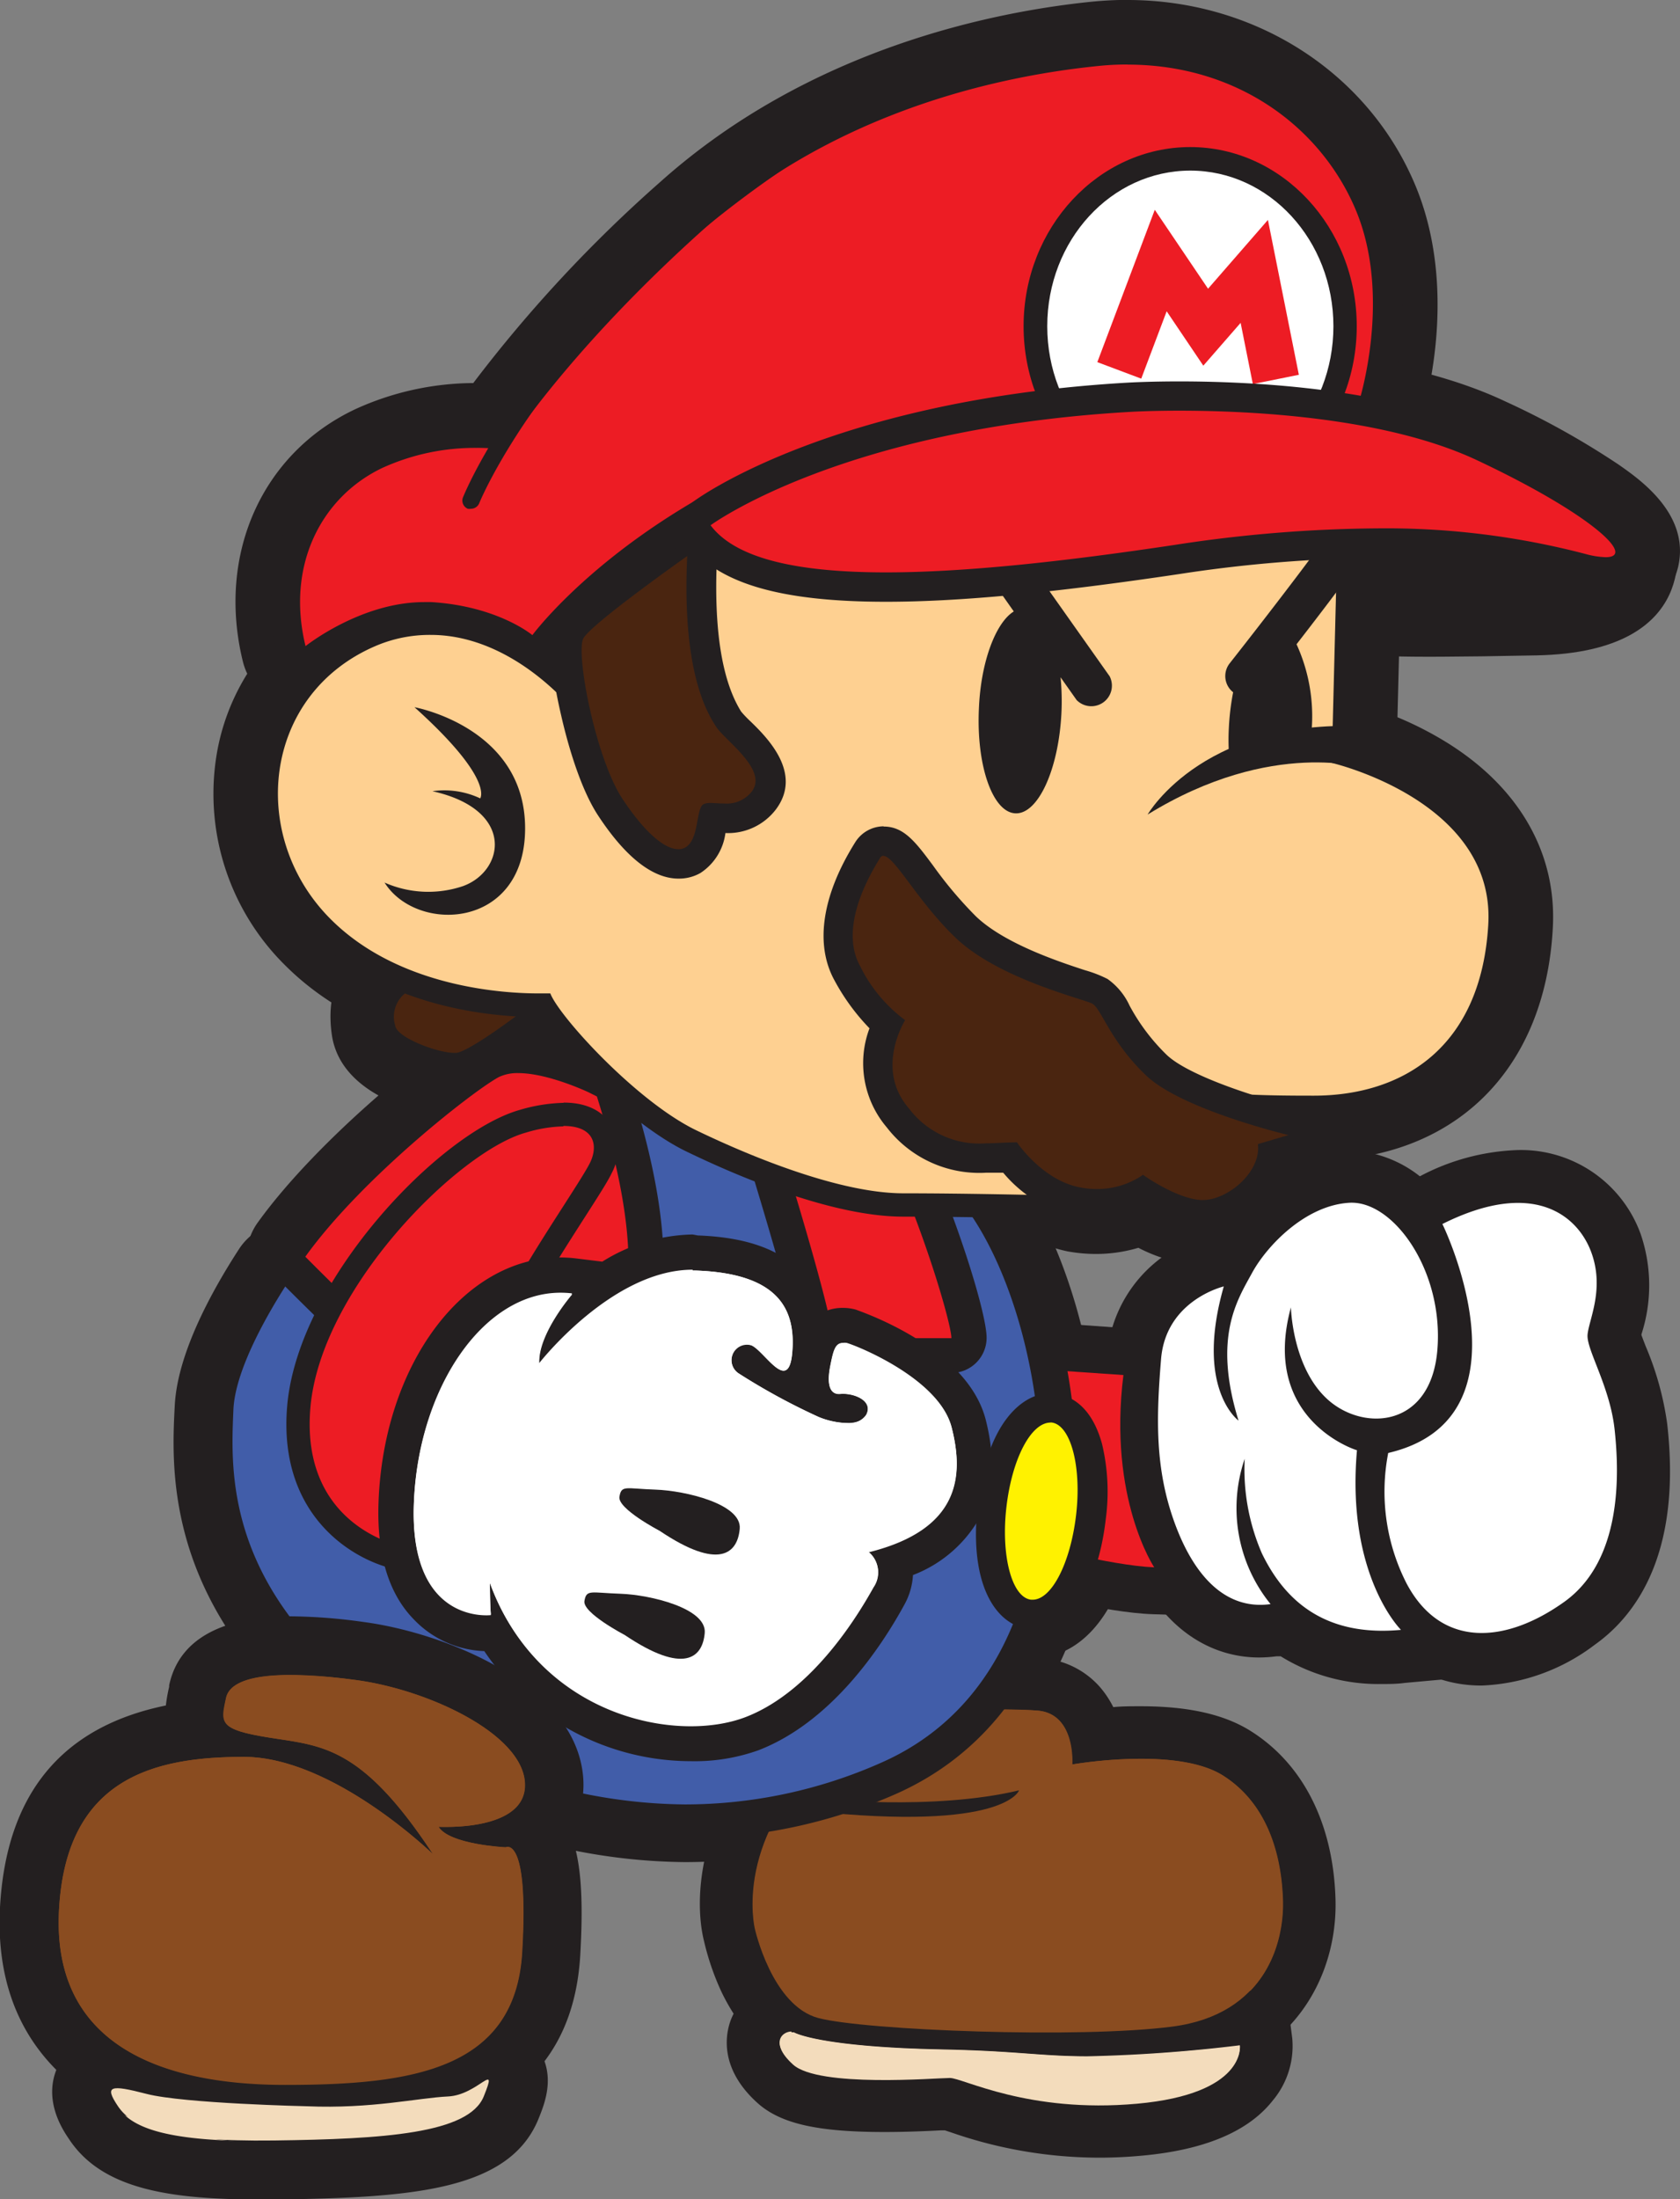 <svg xmlns="http://www.w3.org/2000/svg" viewBox="0 0 152.64 199.8"><rect x="0" y="0" width="152.64" height="199.8" fill="#808080" stroke="none"/><defs><style>.cls-1{fill:#231f20;}.cls-2{fill:#8a4c20;}.cls-3{fill:#f3dcbc;}.cls-4{fill:#fff;}.cls-5{fill:#ed1c24;}.cls-6{fill:#415da9;}.cls-7{fill:#fff200;}.cls-8{fill:#4a2510;}.cls-9{fill:#fed091;}</style></defs><g id="Layer_2" data-name="Layer 2"><g id="Vector_Graphics" data-name="Vector Graphics"><path class="cls-1" d="M41.28,98.59c-1.33,0-7.72-1.3-8.25-5-.38-2.72.45-4.74,2.5-6,.35-.22,1.43-.9,4.5-.9,1.55,0,6.83.21,9.69,2.88l2.53,2.36L49.5,94.05c-5.54,4.24-7.06,4.43-7.64,4.51A5.22,5.22,0,0,1,41.28,98.59Z"/><path class="cls-1" d="M40,89.63c2.59,0,6.08.59,7.68,2.09,0,0-4.9,3.76-6.21,3.93h-.22c-1.5,0-5.19-1.38-5.34-2.47a2.72,2.72,0,0,1,1.14-3.11,6.92,6.92,0,0,1,3-.45m0-5.86h0c-3.51,0-5.14.76-6.06,1.34-1.75,1.1-4.59,3.71-3.84,8.91.88,6.12,9.58,7.51,11.15,7.51a7.19,7.19,0,0,0,.94-.06c1-.13,2.89-.36,9.06-5.09l5.5-4.22-5.06-4.73c-3.55-3.31-9.36-3.66-11.69-3.66Z"/><path class="cls-1" d="M82.07,111.33c-6.69,0-15.46-3.76-20.1-6C57.14,103,51,96.94,48.35,93.2c-4.32-.07-13.82-1-20.38-7.58a18.92,18.92,0,0,1-5.32-17A17.19,17.19,0,0,1,33,56a15.59,15.59,0,0,1,6.15-1.28c6.6,0,12.6,4.42,16.34,9.24l6.85-18.4,64.46-3.25-2.37,8L124,67.15a30.19,30.19,0,0,1,5.93,2.8c5.72,3.57,8.58,8.5,8.24,14.25-.66,11.46-7.69,18.3-18.79,18.3-6.8,0-17.5,0-22.29-5.47l-9.73,6.44a6.29,6.29,0,0,1,0,5.17C86.72,109.87,85.27,111.33,82.07,111.33ZM94.88,94.07a66.7,66.7,0,0,1-9.51-9.48,17.84,17.84,0,0,0-3.18-3.23l-.46.47c-.17.16-.34.34-.53.51a14.44,14.44,0,0,0,1.86,5.09Z"/><path class="cls-1" d="M122.8,45.43l-1.31,4.41L121,69.31S135.88,72.75,135.22,84s-7.85,15.54-15.86,15.54-19.3-.16-21.43-6.87a57.63,57.63,0,0,1-10.3-10c-2.78-3.35-4.38-4.45-5.56-4.45s-2,1.1-3.11,2.16c-2.29,2.13,2,9.16,2,9.16L92.86,96.3l-9.35,6.19s4.12,5.92-1.44,5.92-13.42-3.12-18.82-5.73S50.82,92.37,50,90.25c0,0-.39,0-1.09,0-3.19,0-12.68-.56-18.86-6.74C22.52,76,23.83,63.09,34.14,58.68a12.5,12.5,0,0,1,5-1c8.24,0,15.15,8.23,16.92,13.15L64.4,48.37l58.4-2.94m8-6.28-8.27.42L64.1,42.51l-3.85.2L58.9,46.33l-4.51,12.1c-4-3.76-9.32-6.67-15.26-6.67a18.5,18.5,0,0,0-7.31,1.53A20.1,20.1,0,0,0,19.76,68.12,21.89,21.89,0,0,0,25.9,87.69c6.6,6.6,15.73,8.11,20.91,8.39,3.53,4.54,9.86,9.93,13.88,11.88,4.87,2.36,14.11,6.31,21.38,6.31,4.92,0,7.05-2.67,7.89-4.27a8.23,8.23,0,0,0,.75-5.24l5.39-3.57.63-.42c6,4.67,16,4.67,22.63,4.67,12.64,0,21-8.07,21.72-21.07.4-6.79-3-12.8-9.62-16.91a31.46,31.46,0,0,0-4.49-2.3l.36-14.39,1.09-3.68,2.35-7.94Z"/><path class="cls-1" d="M61.64,80.09c-2.46,0-5-2-7.55-5.91-2.34-3.58-5.26-14.49-3.77-17.47.3-.59,1-2,10.43-8.61l4.9-3.45-.29,6c-.29,6.4.44,11.06,2.18,13.84.09.12.49.52.79.82,1.47,1.47,4.94,4.92,2.34,8.39a5.64,5.64,0,0,1-4.58,2.25,5.24,5.24,0,0,1-2.36,3.6A4.21,4.21,0,0,1,61.64,80.09Z"/><path class="cls-1" d="M62.44,50.5C61.94,61,64.24,64.73,65.05,66s4.74,3.92,3.27,5.89A2.88,2.88,0,0,1,65.83,73c-.48,0-.93-.05-1.29-.05s-.66.06-.8.28c-.49.81-.32,3.1-1.47,3.76a1.23,1.23,0,0,1-.63.16c-1.22,0-3-1.43-5.09-4.58C54.09,68.82,52.29,59.33,53,58s9.49-7.52,9.49-7.52m6.41-11.7-9.79,6.9c-10,7.07-10.8,8.59-11.36,9.7s-1.48,3,.16,10.27c.55,2.46,1.78,7.06,3.77,10.12,3.18,4.87,6.45,7.24,10,7.24a7.19,7.19,0,0,0,3.55-.94,7.34,7.34,0,0,0,3.09-3.5A8.37,8.37,0,0,0,73,75.45a7.72,7.72,0,0,0,.2-8.87,18.23,18.23,0,0,0-2.82-3.36l-.5-.5c-1.65-2.88-1.79-8.06-1.6-11.95l.55-12Z"/><path class="cls-1" d="M109.26,112l-.42,0a13,13,0,0,1-5.15-1.81,10.61,10.61,0,0,1-4.1.82,10.85,10.85,0,0,1-2-.2,12.1,12.1,0,0,1-6.54-4l-1.47,0a10.86,10.86,0,0,1-9.2-4.22,9.21,9.21,0,0,1-1.67-9.14,19.7,19.7,0,0,1-3.11-4.29c-1.83-3.36-1.16-7.9,1.89-12.78a3.32,3.32,0,0,1,2.82-1.59c2,0,3.06,1.45,4.7,3.64a35.9,35.9,0,0,0,3.87,4.59c2.54,2.43,7.44,4,9.79,4.83a10.85,10.85,0,0,1,2.12.82,6.42,6.42,0,0,1,2.08,2.52,18.15,18.15,0,0,0,3.34,4.42c1.85,1.76,7.89,3.79,11.58,4.66a2.93,2.93,0,0,1,.14,5.67l-1,.29a7.78,7.78,0,0,1-1.6,2.74,8.46,8.46,0,0,1-6.08,3Z"/><path class="cls-1" d="M80.27,77.76c1,0,3.07,4.09,6.54,7.42,3.92,3.76,11.61,5.56,12.43,6s1.64,3.44,4.91,6.54,12.92,5.4,12.92,5.4l-2.78.82c.31,2.54-2.75,5.08-5,5.08h-.21c-2.29-.17-5.23-2.29-5.23-2.29a7.31,7.31,0,0,1-4.23,1.29,7.4,7.4,0,0,1-1.5-.15c-3.43-.65-5.72-4.09-5.72-4.09-1,0-2,.09-2.83.09a8,8,0,0,1-7-3.19c-3.12-3.6-.33-8-.33-8a13.49,13.49,0,0,1-4.09-4.91c-2-3.6,1-8.5,1.8-9.81a.38.38,0,0,1,.33-.22m0-5.87a6.25,6.25,0,0,0-5.31,3c-3.63,5.82-4.33,11.41-2,15.73a23.44,23.44,0,0,0,2.46,3.68,11.83,11.83,0,0,0,2.67,10.27,13.77,13.77,0,0,0,11.42,5.23h.25a14.58,14.58,0,0,0,7.2,3.9,14.38,14.38,0,0,0,2.6.24,13.43,13.43,0,0,0,3.86-.56,14.23,14.23,0,0,0,5.19,1.55c.2,0,.41,0,.62,0a11.52,11.52,0,0,0,8.29-4,11.68,11.68,0,0,0,1.56-2.28,5.87,5.87,0,0,0-.68-11.21c-4.26-1-9.14-2.89-10.24-3.94a15.42,15.42,0,0,1-2.82-3.76,8.93,8.93,0,0,0-3.12-3.56,12.3,12.3,0,0,0-2.7-1.1c-2-.65-6.62-2.19-8.68-4.16a34.43,34.43,0,0,1-3.55-4.22c-1.77-2.38-3.6-4.83-7-4.83Z"/><path class="cls-1" d="M93,50.38a1.87,1.87,0,0,0-3,2.17l2.11,3c-1.63,1-3,4.56-3.17,8.84-.24,5.15,1.24,9.4,3.31,9.5s3.94-4,4.19-9.14a22.62,22.62,0,0,0-.08-3.22l1.46,2.07a1.87,1.87,0,0,0,3-2.16Z"/><path class="cls-1" d="M92.3,76.79h-.21c-1.32-.07-3.74-.77-5.15-4.83A21,21,0,0,1,86,64.22a19.39,19.39,0,0,1,2.36-8.89l-.77-1.09a4.8,4.8,0,0,1,7.83-5.55l7.82,11a4.8,4.8,0,0,1-1.14,6.69,4.67,4.67,0,0,1-3,.88C98.4,72.33,96.16,76.79,92.3,76.79Zm.82-18a14.56,14.56,0,0,0-1.26,5.71,15.36,15.36,0,0,0,.56,5.36,15.61,15.61,0,0,0,1.07-5.29,19.78,19.78,0,0,0-.07-2.78Z"/><path class="cls-1" d="M123.51,46.26a1.86,1.86,0,0,0-2.11,1.18c-.62,1.1-5.36,7.34-9.68,12.83a1.87,1.87,0,0,0,.32,2.62l0,0a22.66,22.66,0,0,0-.39,3.23,20.3,20.3,0,0,0,0,2.21H119c.08-.6.13-1.22.16-1.86a15.72,15.72,0,0,0-1.36-7.94c6.94-8.95,7.08-9.66,7.17-10.09A1.87,1.87,0,0,0,123.51,46.26Z"/><path class="cls-1" d="M121.58,71.29H108.89l-.14-2.79c0-.85,0-1.69,0-2.5s.11-1.54.21-2.3a5,5,0,0,1-.54-1.71,4.73,4.73,0,0,1,1-3.53c4.78-6.08,8.65-11.24,9.35-12.34a4.87,4.87,0,0,1,5.32-2.74A4.82,4.82,0,0,1,127.86,49c-.21,1-.36,1.74-6.68,9.94a20.94,20.94,0,0,1,.92,7.66c0,.71-.09,1.42-.18,2.1Zm-6.91-5.87h1.6a13.09,13.09,0,0,0-.86-5.11c-.26.35-.5.65-.7.9l.6.44L115,63.48A17.77,17.77,0,0,0,114.67,65.42Z"/><path class="cls-1" d="M27.76,61.61a3.17,3.17,0,0,1-1-.16,2.94,2.94,0,0,1-1.89-2.07c-2-8.31,1.44-16.16,8.63-19.55a23.19,23.19,0,0,1,9.75-2.1c.43,0,.83,0,1.19,0A117.89,117.89,0,0,1,62,18.7C74.92,7.11,91,4,99.44,3.09c1-.1,2-.16,3-.16,10.33,0,19.5,5.83,23.37,14.84s.56,19.29.42,19.73a3,3,0,0,1-2.79,2,3.57,3.57,0,0,1-.46,0A116.48,116.48,0,0,0,104.83,38c-37.91,0-53.94,21.23-54.1,21.45a3,3,0,0,1-2,1.17l-.34,0a2.92,2.92,0,0,1-1.89-.69c-.08-.06-2.56-2-7.43-2.26h-.51c-4.65,0-8.93,3.29-9,3.32A3,3,0,0,1,27.76,61.61Z"/><path class="cls-1" d="M102.45,5.87c10,0,17.52,5.7,20.67,13.06,3.44,8,.33,17.66.33,17.66a119.15,119.15,0,0,0-18.62-1.53C65,35.06,48.37,57.7,48.37,57.7s-3.11-2.62-9.16-3l-.67,0c-5.78,0-10.78,4-10.78,4-1.8-7.37,1.47-13.58,7-16.2a20.26,20.26,0,0,1,8.5-1.81,16.64,16.64,0,0,1,2.62.18c1.64-2.46,7.2-10.31,18-20S88.44,7.15,99.73,6a25.43,25.43,0,0,1,2.72-.14m0-5.87h0c-1.09,0-2.21.06-3.31.17C90.35,1.06,73.59,4.37,60,16.52A125,125,0,0,0,43,34.8a26.14,26.14,0,0,0-10.71,2.37c-8.49,4-12.6,13.2-10.23,22.9a5.85,5.85,0,0,0,3.78,4.15,5.77,5.77,0,0,0,1.92.32,5.92,5.92,0,0,0,3.63-1.25c1-.73,4.16-2.69,7.15-2.69h.35a11.61,11.61,0,0,1,5.76,1.63,5.39,5.39,0,0,0,3.76,1.44c.2,0,.41,0,.61,0a5.77,5.77,0,0,0,4.08-2.48c.6-.8,15.66-20.24,51.73-20.25a112.83,112.83,0,0,1,17.69,1.47,5.89,5.89,0,0,0,6.51-4c.39-1.2,3.66-12-.52-21.77C124.19,6.53,114,0,102.45,0Z"/><path class="cls-1" d="M108.15,46.73c-8.78,0-15.93-7.67-15.93-17.09s7.15-17.08,15.93-17.08,15.94,7.66,15.94,17.08S116.94,46.73,108.15,46.73Z"/><path class="cls-1" d="M108.15,15.5c7.18,0,13,6.33,13,14.14s-5.83,14.15-13,14.15-13-6.33-13-14.15,5.82-14.14,13-14.14m0-5.87c-10.4,0-18.87,9-18.87,20s8.47,20,18.87,20,18.88-9,18.88-20-8.47-20-18.88-20Z"/><polyline class="cls-1" points="101.69 33.65 105.45 23.67 109.55 29.73 113.96 24.65 115.92 34.47"/><polygon class="cls-1" points="113.05 35.05 112.25 31.08 109.25 34.53 106.2 30.01 104.44 34.69 98.95 32.62 104.71 17.33 109.84 24.92 115.67 18.23 118.8 33.89 113.05 35.05"/><path class="cls-1" d="M80.5,54.93c-9.68,0-15.5-1.73-18.28-5.45a2.93,2.93,0,0,1,.6-4.12C63.33,45,75.77,36,102.67,34.48c.07,0,1.78-.1,4.49-.1,6.79,0,19.5.63,28.34,4.8,15.14,7.15,14.42,10.34,14.12,11.7a3.53,3.53,0,0,1-3.74,2.67,10.62,10.62,0,0,1-2.53-.37A68.43,68.43,0,0,0,125.26,51a123.64,123.64,0,0,0-18.07,1.47C95.65,54.13,87.16,54.93,80.5,54.93Z"/><path class="cls-1" d="M107.16,37.31c6.46,0,18.74.58,27.08,4.52,10.23,4.82,14.53,8.79,11.64,8.79a7.71,7.71,0,0,1-1.82-.29A71.52,71.52,0,0,0,125.26,48a125.63,125.63,0,0,0-18.5,1.5C96.78,51,87.72,52,80.5,52c-7.92,0-13.63-1.2-15.94-4.28,0,0,11.94-8.83,38.28-10.31,0,0,1.67-.1,4.32-.1m0-5.86h0c-2.79,0-4.59.1-4.66.1C74.74,33.11,61.62,42.6,61.07,43a5.88,5.88,0,0,0-1.2,8.24c3.39,4.52,9.94,6.63,20.63,6.63,6.81,0,15.43-.81,27.12-2.55a122.2,122.2,0,0,1,17.64-1.44A65.38,65.38,0,0,1,142.63,56a13.59,13.59,0,0,0,3.25.46,6.49,6.49,0,0,0,6.6-5c1.06-4.74-3.47-7.89-5.4-9.24a73.53,73.53,0,0,0-10.33-5.76c-9.35-4.42-22.55-5.08-29.59-5.08Z"/><path class="cls-1" d="M37.66,64.25s10.05,1.81,10.05,11-9.85,9.59-12.77,4.93a9.83,9.83,0,0,0,7.13.32c3.76-1.36,4.8-6.93-2.78-8.62a7.66,7.66,0,0,1,4.34.65S44.93,70.79,37.66,64.25Z"/><path class="cls-1" d="M40.7,86a9.66,9.66,0,0,1-8.24-4.29l-5.53-8.84,9.32,4.66h0a7.28,7.28,0,0,0,2.75.55,6,6,0,0,0,2.07-.36c.63-.23,1-.7,1-1,0-.49-1-1.42-3.37-2l.18-5.18c-.74-.82-1.75-1.84-3.13-3.09l-7.64-6.89,10.13,1.83C42.5,62.14,50.64,66,50.64,75.2,50.64,82.6,45.49,86,40.7,86Z"/><path class="cls-1" d="M42.79,45.42S51.32,23.91,82.08,7.91"/><path class="cls-1" d="M42.79,48.36a3,3,0,0,1-1.08-.21,2.93,2.93,0,0,1-1.64-3.81c.36-.92,9.29-22.71,40.66-39a2.93,2.93,0,0,1,2.71,5.2C54,25.83,45.6,46.3,45.52,46.5A2.93,2.93,0,0,1,42.79,48.36Z"/><path class="cls-1" d="M152.24,48.82s2.64,10.41-12.62,10.72-14.38-.06-14.38-.06l.26-8L137.1,51Z"/><path class="cls-1" d="M62.24,166.56A50.63,50.63,0,0,1,29,153.69c-11.25-10.25-10.7-20.75-10.44-25.78.23-4.38,3.51-10,5.44-13a2.67,2.67,0,0,1,2-1.19l.27,0a2.64,2.64,0,0,1,1.89.79c6,6,8,7.67,8.62,8.09l15.54,1.28a4.61,4.61,0,0,0,3.11-2c1.87-2.64,3.17-8.69-1.22-22.53a2.66,2.66,0,0,1,1.47-3.25l8.62-3.75a2.64,2.64,0,0,1,1.07-.23,2.83,2.83,0,0,1,1.1.24A2.69,2.69,0,0,1,67.85,94c2.14,6.72,6.75,21.5,7.73,27.18l10.68.36c-.19-2-1.47-7-4-13.11a2.67,2.67,0,0,1,2.47-3.67,2.7,2.7,0,0,1,1.66.58l3.15,2.5a2.89,2.89,0,0,1,.51.54c5.57,7.78,9.22,23.51,5.69,36.38-2.31,8.45-7.38,14.61-14.65,17.81a46.69,46.69,0,0,1-18.89,4Z"/><path class="cls-1" d="M65.31,94.79c3.36,10.53,7.92,25.8,7.78,28l.42,1,13.63.46a1.79,1.79,0,0,0,1.57-.94c.92-1.58-1.1-8.84-3.94-15.87l3.15,2.5c8.26,11.53,11.8,41.55-7.86,50.2a43.93,43.93,0,0,1-17.82,3.79,47.88,47.88,0,0,1-31.46-12.18C20.42,142.28,21,133,21.21,128c.2-3.82,3.48-9.25,5-11.58,3.57,3.58,8.39,8.28,9.58,8.75l.18.08,16.26,1.33h.07a7.07,7.07,0,0,0,5.25-3.16c3.23-4.56,2.93-12.93-.86-24.88l8.62-3.75m0-5.33a5.42,5.42,0,0,0-2.13.44l-8.62,3.75a5.34,5.34,0,0,0-3,6.51c4.44,14,2.59,18.77,1.59,20.18a2.23,2.23,0,0,1-1.08.88L37.74,120c-.92-.76-3.07-2.68-7.75-7.39a5.38,5.38,0,0,0-3.78-1.56l-.55,0a5.37,5.37,0,0,0-3.92,2.39c-2.53,3.89-5.61,9.52-5.86,14.22-.29,5.49-.88,16.83,11.3,27.94a53.38,53.38,0,0,0,35.06,13.57,49.41,49.41,0,0,0,20-4.24c8-3.53,13.61-10.29,16.15-19.54,3.87-14.15-.25-30.47-6.1-38.64a5.51,5.51,0,0,0-1-1.08l-3.16-2.5a5.34,5.34,0,0,0-8.26,6.18A79.75,79.75,0,0,1,83,118.74l-5.25-.17c-1.1-5-3.56-13.49-7.36-25.4a5.37,5.37,0,0,0-2.88-3.24,5.44,5.44,0,0,0-2.2-.47Z"/><path class="cls-1" d="M75.69,124.22A2.67,2.67,0,0,1,73,121.86c-.29-2.53-3.3-12.94-7.83-27.15a2.67,2.67,0,0,1,2.53-3.48,2.68,2.68,0,0,1,1.66.58L82,101.8a2.69,2.69,0,0,1,.75,1c3.52,7.48,6.42,16.91,6.37,18.87a2.66,2.66,0,0,1-2.67,2.6Z"/><path class="cls-1" d="M67.74,93.9l12.59,10c3.62,7.7,6.14,16.5,6.11,17.67H75.69c-.41-3.52-4.79-17.78-8-27.65m0-5.33a5.33,5.33,0,0,0-5.08,7c5,15.75,7.51,24.73,7.73,26.65a5.35,5.35,0,0,0,5.3,4.72H86.44a5.35,5.35,0,0,0,5.34-5.21c.06-2.82-3.28-13-6.63-20.06a5.22,5.22,0,0,0-1.51-1.91l-12.58-10a5.38,5.38,0,0,0-3.32-1.15Z"/><path class="cls-1" d="M52.07,126.57l-15.61-1.28a2.75,2.75,0,0,1-1.29-.46c-1.78-1.22-8.08-7.53-9.32-8.78a2.66,2.66,0,0,1-.28-3.43c5.2-7.25,15.54-15.56,18.51-17.13a6.43,6.43,0,0,1,3-.66,20.8,20.8,0,0,1,7.55,2l.8.4a2.64,2.64,0,0,1,1.33,1.58c3.69,11.71,4,20,.85,24.5a7.18,7.18,0,0,1-5.07,3.25l-.26,0Z"/><path class="cls-1" d="M47.09,97.49c2.73,0,6.4,1.75,6.4,1.75l.74.37c4.26,13.52,3,19.53,1.19,22.19a4.56,4.56,0,0,1-3.13,2.11l-15.61-1.28c-1.08-.74-5.11-4.61-8.94-8.46C32.89,107,43,99.1,45.32,97.85a3.91,3.91,0,0,1,1.77-.36m0-5.33a9.09,9.09,0,0,0-4.25,1c-3.23,1.7-13.92,10.24-19.44,17.93a5.34,5.34,0,0,0,.56,6.87c2.29,2.31,7.83,7.81,9.7,9.1a5.47,5.47,0,0,0,2.59.92l15.6,1.27a3.17,3.17,0,0,0,.44,0l.53,0a9.82,9.82,0,0,0,7-4.39c3.66-5.33,3.5-14.11-.5-26.81a5.35,5.35,0,0,0-2.68-3.16l-.74-.37-.12-.06a23.15,23.15,0,0,0-8.69-2.26Z"/><path class="cls-1" d="M36,143.09c-4-.75-11.36-4.93-10.48-15.41,1-11.62,14.09-25.29,21.5-27.39a15.12,15.12,0,0,1,4.16-.67c2.76,0,4.11,1.21,4.76,2.22a5,5,0,0,1,.09,4.9,49.72,49.72,0,0,1-2.67,4.38c-1.6,2.5-5,7.72-5.24,9-.64,2.88-7.78,18.36-9.21,21.43L38,143.47Z"/><path class="cls-1" d="M51.18,102.29c2.89,0,3.15,1.83,2.45,3.3-.92,1.93-7.51,11.26-8.12,14s-9,20.88-9,20.88-9.23-1.72-8.31-12.57,13.48-23.32,19.57-25a12.55,12.55,0,0,1,3.43-.57m0-5.34h0a18,18,0,0,0-4.89.77c-8.27,2.35-22.35,16.9-23.43,29.73-1,12.38,7.82,17.36,12.65,18.26l4.08.76,1.74-3.76c3.19-6.88,8.61-18.78,9.37-21.85.49-1.41,3.47-6.06,4.91-8.3,1.56-2.44,2.39-3.75,2.84-4.68a7.72,7.72,0,0,0-.26-7.46c-.82-1.3-2.82-3.47-7-3.47Z"/><path class="cls-1" d="M62.77,159.49a22.12,22.12,0,0,1-18.46-10.08h-.13A8.72,8.72,0,0,1,38,146.8c-2.16-2.24-3.18-5.66-3-10.16.42-12.22,7.44-21.79,16-21.79a10.81,10.81,0,0,1,1.39.09l2.56.31a16,16,0,0,1,8.07-2.49h.45c4.34.16,7.37,1.26,9.25,3.36A7.89,7.89,0,0,1,74.5,120a3.2,3.2,0,0,1,2.09-.69,4.19,4.19,0,0,1,1,.14c.1,0,9.8,3.26,11.41,9.58.93,3.63.67,6.58-.79,9a11.53,11.53,0,0,1-5.83,4.61,5.47,5.47,0,0,1-.72,2.78c-2.06,3.77-6.47,10.47-13,13A16.76,16.76,0,0,1,62.77,159.49Z"/><path class="cls-1" d="M62.94,115.43h.35c7.47.28,9,3.55,8.69,7.39-.1,1.25-.39,1.7-.79,1.7-.81,0-2-1.83-2.86-2.27a1.07,1.07,0,0,0-.51-.13,1.45,1.45,0,0,0-.7,2.66,58.29,58.29,0,0,0,7.19,3.92,7.29,7.29,0,0,0,2.66.58,1.81,1.81,0,0,0,1.74-.77c.61-1.22-1-1.88-2.12-1.88h-.34c-1,0-1.09-1.18-.82-2.53s.42-2.1,1.16-2.1a1.08,1.08,0,0,1,.34,0c1,.28,8.41,3.27,9.53,7.66s.75,9.24-7.57,11.3a2.35,2.35,0,0,1,.47,3.18c-1.12,2-5.33,9.34-11.59,11.77a14.11,14.11,0,0,1-5,.84,19.4,19.4,0,0,1-18.26-13s0,1.87.09,2.9a3.53,3.53,0,0,1-.42,0c-1.56,0-6.9-.69-6.58-10,.35-10.41,6.22-19.21,13.32-19.21a9.42,9.42,0,0,1,1.06.06s-3.17,3.64-3,6.35c0,0,6.61-8.5,13.95-8.5m0-5.34a18.15,18.15,0,0,0-8.64,2.4l-1.66-.2a14.19,14.19,0,0,0-1.72-.11c-10,0-18.18,10.71-18.66,24.37-.17,5.25,1.1,9.33,3.78,12.1A11.34,11.34,0,0,0,42.85,152a24.83,24.83,0,0,0,19.92,10.16A19.38,19.38,0,0,0,69.7,161C77,158.12,81.81,150.85,84,146.76a8.64,8.64,0,0,0,.86-2.26,13.45,13.45,0,0,0,5.64-5c1.81-3,2.18-6.76,1.08-11.05-2-8-13.17-11.46-13.29-11.49a6.93,6.93,0,0,0-1.74-.23H76.2a10.65,10.65,0,0,0-1.57-2.34c-2.39-2.66-6-4.06-11.14-4.25Z"/><path class="cls-1" d="M44.51,143.83s0,1.87.09,2.9c0,0-7.38.93-7-10S44.41,116.65,52,117.58c0,0-3.17,3.64-3,6.35,0,0,6.82-8.78,14.3-8.5s9,3.55,8.69,7.39-2.43.09-3.65-.57a1.41,1.41,0,0,0-1.21,2.53,58.29,58.29,0,0,0,7.19,3.92c1,.47,3.74,1.12,4.4-.19s-1.22-2-2.34-1.87-1.22-1.12-.94-2.52.47-2.33,1.5-2.05,8.41,3.27,9.53,7.66.75,9.24-7.57,11.3a2.35,2.35,0,0,1,.47,3.18c-1.12,2-5.33,9.34-11.59,11.77S49,156,44.51,143.83Z"/><path class="cls-1" d="M62.77,159.49a22.12,22.12,0,0,1-18.46-10.08A8.71,8.71,0,0,1,38,146.8c-2.16-2.24-3.18-5.66-3-10.16.42-12.22,7.44-21.79,16-21.79a10.81,10.81,0,0,1,1.39.09l2.56.31a15.71,15.71,0,0,1,8.52-2.48c4.34.16,7.37,1.26,9.25,3.36A7.89,7.89,0,0,1,74.5,120a3.2,3.2,0,0,1,2.09-.69,4.19,4.19,0,0,1,1,.14c.1,0,9.8,3.26,11.41,9.58.93,3.63.67,6.58-.79,9a11.53,11.53,0,0,1-5.83,4.61,5.47,5.47,0,0,1-.72,2.78c-2.06,3.77-6.47,10.47-13,13A16.76,16.76,0,0,1,62.77,159.49ZM47,142.91a16.81,16.81,0,0,0,15.76,11.25,11.25,11.25,0,0,0,4-.67c5.07-2,8.8-8,10.19-10.53l-4.42-3.12,5.67-1.4c2.78-.69,4.61-1.73,5.42-3.09.7-1.18.76-2.75.2-5a6.15,6.15,0,0,0-2.4-2.93,3.77,3.77,0,0,1-.38,2.24A4.29,4.29,0,0,1,77,132a9.65,9.65,0,0,1-3.76-.83,59.65,59.65,0,0,1-7.71-4.23,4.09,4.09,0,0,1,3-7.37c-.91-.83-2.73-1.32-5.3-1.42h-.25c-4.92,0-10.21,5.39-11.84,7.47l-4.28,5.48-.49-6.93a7,7,0,0,1,.26-2.31c-3.5,2.72-6.1,8.5-6.33,15-.1,3,.43,5.13,1.53,6.27a3.13,3.13,0,0,0,.81.61Z"/><path class="cls-1" d="M59.93,139.07s-3.83-2-3.65-3.09.56-.74,3.27-.65,7.85,1.31,7.66,3.55S65.34,142.71,59.93,139.07Z"/><path class="cls-1" d="M65,143.9c-1.78,0-3.88-.83-6.44-2.53-4.85-2.52-5.14-4.53-4.92-5.82a3.33,3.33,0,0,1,3.51-3c.27,0,.61,0,1,.05s.85.07,1.44.09c2.23.07,7,.85,9.1,3.22a4.19,4.19,0,0,1,1.13,3.21C69.63,142,67.72,143.9,65,143.9Z"/><path class="cls-1" d="M56.75,148.53s-3.83-2-3.65-3.08.57-.75,3.27-.66,7.85,1.32,7.66,3.56S62.17,152.18,56.75,148.53Z"/><path class="cls-1" d="M61.83,153.36c-1.77,0-3.88-.82-6.44-2.52-4.85-2.53-5.13-4.53-4.92-5.83A3.33,3.33,0,0,1,54,142c.27,0,.61,0,1,.05s.85.06,1.45.08c2.22.08,7,.85,9.1,3.23a4.2,4.2,0,0,1,1.12,3.21C66.45,151.48,64.54,153.36,61.83,153.36Z"/><path class="cls-1" d="M93.83,148a3.62,3.62,0,0,1-.46,0c-4-.47-5.2-6-4.58-11.37.53-4.63,2.58-10,6.6-10a3.15,3.15,0,0,1,.44,0c1.17.13,3.27.9,4.25,4.57a18.7,18.7,0,0,1,.34,6.79C99.89,142.58,97.84,148,93.83,148Z"/><path class="cls-1" d="M95.39,129.23h.14c1.75.2,2.76,4,2.24,8.41s-2.24,7.69-3.94,7.69h-.15c-1.75-.2-2.75-4-2.24-8.41s2.24-7.68,4-7.68m0-5.34h0c-4.76,0-8.38,4.88-9.25,12.41-.92,8,1.86,13.73,6.93,14.32a6.34,6.34,0,0,0,.76,0c4.74,0,8.37-4.87,9.24-12.41a21,21,0,0,0-.42-7.78c-1.43-5.39-5-6.36-6.51-6.53a6.3,6.3,0,0,0-.75,0Z"/><g id="body"><path class="cls-2" d="M95,187.05c-7.84,0-17.94-.52-21.26-1.4-5.49-1.44-7.33-9.06-7.52-9.92-.09-.36-2.34-10.07,8-18.72l.31-.26L84.46,153l.39,0c.1,0,2.6-.1,5.35-.1,1.63,0,3,0,4.13.11a5.35,5.35,0,0,1,3.8,1.82,6.65,6.65,0,0,1,1.39,2.77,40.34,40.34,0,0,1,4.12-.22c3.81,0,6.75.64,8.73,1.89,4.06,2.56,6.39,7.29,6.57,13.31.17,5.66-2.9,12.7-12.1,13.91A102.4,102.4,0,0,1,95,187.05Z"/><path class="cls-1" d="M90.2,155.3c1.37,0,2.79,0,4,.1,3.57.22,3.23,4.9,3.23,4.9a40,40,0,0,1,6.24-.52c2.66,0,5.57.33,7.45,1.52,4.23,2.67,5.34,7.57,5.45,11.35s-1.55,10.35-10,11.46a97.32,97.32,0,0,1-11.51.54c-8.5,0-17.87-.59-20.66-1.31-4.22-1.12-5.78-8.13-5.78-8.13s-2.12-8.57,7.23-16.36l9.13-3.45s2.52-.1,5.26-.1m0-4.8h0c-2.8,0-5.34.1-5.45.1l-.78,0-.73.28-9.12,3.45-.76.29-.62.51c-9.17,7.64-9.87,16.87-8.83,21.15A23.73,23.73,0,0,0,65.57,181c2.31,4.76,5.39,6.45,7.57,7,3.65,1,14,1.48,21.88,1.48a104,104,0,0,0,12.13-.58c10.1-1.33,14.4-9.17,14.19-16.36-.2-6.84-2.93-12.27-7.69-15.27-2.4-1.52-5.68-2.26-10-2.26-.87,0-1.72,0-2.5.08a8.88,8.88,0,0,0-1.2-1.81,7.76,7.76,0,0,0-5.47-2.64c-1.14-.07-2.58-.11-4.27-.11Z"/><path class="cls-3" d="M99.88,193.68a38.29,38.29,0,0,1-12.7-2.17c-.37-.12-.82-.27-1-.32l-.78,0c-1.12.06-3,.15-5,.15-6.82,0-8.9-1.08-9.94-2-2.36-2.13-2.12-4-1.76-4.91a3.48,3.48,0,0,1,3.25-2.19,3.24,3.24,0,0,1,.89.12l.45.13.09.09c.56.2,3.44,1.07,12.42,1.25,3.57.06,5.83.23,7.83.38,1.75.12,3.26.23,5.21.23h0c3.12,0,7.19-.28,13.6-.94l2.33-.24.3,2.33a5.29,5.29,0,0,1-1.28,3.86c-1.8,2.25-5.25,3.61-10.24,4.06C102.3,193.62,101.07,193.68,99.88,193.68Z"/><path class="cls-1" d="M71.91,184.64a.85.85,0,0,1,.23,0s2.22,1.33,13.58,1.55c6.74.14,8.85.62,13.08.62a137.45,137.45,0,0,0,13.85-1s.55,4.34-9.35,5.23c-1.2.11-2.34.16-3.42.16-7.85,0-12.53-2.5-13.6-2.5-.57,0-3.1.19-5.92.19-3.34,0-7.06-.26-8.33-1.41-2.12-1.92-.94-2.92-.12-2.92m0-4.8h0a5.9,5.9,0,0,0-5.5,3.72c-.46,1.21-1.15,4.35,2.4,7.56,2.08,1.88,5.43,2.65,11.55,2.65,2.06,0,4-.09,5.11-.15l.38,0,.58.19a41,41,0,0,0,13.45,2.29c1.27,0,2.56-.06,3.85-.18,5.66-.51,9.67-2.17,11.9-5a7.71,7.71,0,0,0,1.78-5.67l-.6-4.64-4.65.48c-6.33.65-10.32.92-13.36.92-1.86,0-3.26-.1-5-.23-1.93-.14-4.32-.31-8-.38-8-.16-10.87-.87-11.52-1.07l-.22-.13-.61-.18a5.74,5.74,0,0,0-1.55-.21Z"/><path class="cls-2" d="M68.58,175.21s-2.12-8.57,7.23-16.36l9.13-3.45s5.67-.22,9.23,0,3.23,4.9,3.23,4.9,9.46-1.67,13.69,1,5.34,7.57,5.45,11.35-1.55,10.35-10,11.46-27.93.34-32.17-.77S68.58,175.21,68.58,175.21Z"/><path class="cls-3" d="M112.65,185.89s.55,4.34-9.35,5.23-15.8-2.34-17-2.34-11.92.9-14.25-1.22-.67-3.11.11-2.89c0,0,2.22,1.33,13.58,1.55S95.29,187.67,112.65,185.89Z"/><path class="cls-1" d="M92.59,162.65s-1.25,3.76-18.92,1.88l.75-1.13S84.7,164.53,92.59,162.65Z"/><path class="cls-1" d="M104.81,144.52c-4.29-.14-11.55-2.16-11.86-2.24l-1.48-.42-1-19.87,13.95,1-.28,2.24c-1.27,10.18,2.43,16,2.47,16l2.25,3.44Z"/><path class="cls-1" d="M92.76,124.28l9.31.64c-1.4,11.22,2.8,17.47,2.8,17.47-4.08-.13-11.34-2.17-11.34-2.17l-.77-15.94m-4.49-4.58.23,4.79.76,15.94.15,3.06,3,.84c.8.22,7.9,2.18,12.37,2.32l8.32.26L108.41,140c-.11-.16-3.27-5.26-2.11-14.55l.56-4.47-4.5-.31L93.05,120l-4.78-.33Z"/><path class="cls-1" d="M125.57,150.55a13.93,13.93,0,0,1-8.57-2.63l-1.28.18a9.15,9.15,0,0,1-1.27.09c-2.53,0-7.18-1.17-10-9-2-5.55-1.8-10.69-1.36-15.89.58-7,7.26-8.67,7.54-8.73l1.14-.27c1.47-2.56,5.41-7.1,10.68-7.4h.34a8.48,8.48,0,0,1,6.05,3A17.44,17.44,0,0,1,133,122.76c-.46,5.9-4.1,8.23-7.32,8.49l-.06.71c-.88,10,3.27,14.36,3.31,14.4l3.72,3.63-5.18.47C126.82,150.52,126.18,150.55,125.57,150.55Z"/><path class="cls-1" d="M122.75,109.26c4,0,8.4,6.28,7.85,13.32-.35,4.49-2.91,6.3-5.56,6.3a6.69,6.69,0,0,1-4.39-1.72c-3.25-2.91-3.36-8.39-3.36-8.39-2.8,10.18,5.93,13,5.93,13-1,11.4,4,16.32,4,16.32a16.07,16.07,0,0,1-1.67.08c-6.14,0-9.21-3.41-11-7a19.17,19.17,0,0,1-1.57-8.61,13.83,13.83,0,0,0,2.35,13.2,7.66,7.66,0,0,1-.94.06c-3.55,0-6.13-2.92-7.78-7.45-1.79-4.92-1.68-9.5-1.23-14.87s5.7-6.6,5.7-6.6c-2.68,9.29,1.34,12.19,1.34,12.19-2.35-7.6-.11-11,1.23-13.42s4.81-6.15,8.84-6.37h.2m0-4.8h-.47c-5.71.32-10,4.55-12.06,7.69l-.17,0a12.26,12.26,0,0,0-9.4,10.87c-.45,5.48-.68,10.9,1.5,16.91,3.36,9.23,9.15,10.61,12.3,10.61a12.41,12.41,0,0,0,1.6-.11l.37,0a16.82,16.82,0,0,0,9.15,2.52c.69,0,1.4,0,2.12-.1l11.07-1-8.12-7.15c-.4-.47-3.11-3.91-2.72-11.43,3.72-1.09,7-4.4,7.47-10.3a19.94,19.94,0,0,0-4.82-14.69,10.83,10.83,0,0,0-7.82-3.8Z"/><path class="cls-1" d="M134.61,150.73c-3.79,0-7-2.06-8.93-5.78a20.77,20.77,0,0,1-1.88-13.55l.35-1.43,1.43-.34c2.5-.57,4.14-1.74,5-3.54,2.06-4.32-.52-11.48-1.69-13.87l-1-2.14L130,109a18.13,18.13,0,0,1,7.95-2.17,9.1,9.1,0,0,1,8.91,6.06,12.09,12.09,0,0,1,0,7.65c-.07.26-.16.6-.19.79a16,16,0,0,0,.63,1.78,26.08,26.08,0,0,1,1.81,6.45c1,8.42-1,14.61-5.58,17.88a15.78,15.78,0,0,1-8.9,3.27Z"/><path class="cls-1" d="M137.92,109.25a6.74,6.74,0,0,1,6.66,4.49c1.23,3.35-.22,6.15-.34,7.49s2,4.7,2.46,8.62.79,11.85-4.58,15.65a13.47,13.47,0,0,1-7.51,2.83c-2.71,0-5.14-1.35-6.81-4.5A18.34,18.34,0,0,1,126.13,132c13.53-3.13,4.92-20.8,4.92-20.8a15.62,15.62,0,0,1,6.87-1.92m0-4.8a20.41,20.41,0,0,0-9,2.43L124.65,109l2.08,4.27c1.2,2.49,3.18,8.65,1.68,11.79-.34.71-1,1.7-3.36,2.23l-2.88.67-.7,2.87a22.88,22.88,0,0,0,2.09,15.24c2.41,4.55,6.33,7.06,11.05,7.06a18.14,18.14,0,0,0,10.29-3.71c3.74-2.66,7.93-8.3,6.57-20.12a27.6,27.6,0,0,0-1.95-7c-.12-.31-.27-.7-.38-1l0-.09a14.4,14.4,0,0,0-.07-9.09,11.57,11.57,0,0,0-11.17-7.64Z"/><path class="cls-4" d="M117.29,118.77s.11,5.48,3.36,8.39,9.39,2.57,9.95-4.58-4-13.54-8-13.31-7.5,3.91-8.84,6.37-3.58,5.82-1.23,13.42c0,0-4-2.9-1.34-12.19,0,0-5.26,1.23-5.7,6.6s-.56,9.95,1.23,14.87,4.69,7.95,8.72,7.39a13.83,13.83,0,0,1-2.35-13.2,19.17,19.17,0,0,0,1.57,8.61c1.9,3.91,5.37,7.61,12.63,6.93,0,0-5-4.92-4-16.32C123.22,131.75,114.49,129,117.29,118.77Z"/><path class="cls-4" d="M126.13,132a18.34,18.34,0,0,0,1.67,11.86c3.14,5.92,9,5.47,14.32,1.67s5-11.74,4.58-15.65-2.57-7.27-2.46-8.62,1.57-4.14.34-7.49-5.26-6.71-13.53-2.57C131.05,111.17,139.66,128.84,126.13,132Z"/><path class="cls-5" d="M93.53,140.22s7.26,2,11.34,2.17c0,0-4.2-6.25-2.8-17.47l-9.31-.64Z"/><path class="cls-6" d="M62.24,165.5A49.53,49.53,0,0,1,29.7,152.9C18.82,143,19.33,133.21,19.61,128c.21-4.12,3.39-9.55,5.26-12.41a1.59,1.59,0,0,1,1.18-.72h.16a1.61,1.61,0,0,1,1.13.47c7,7,8.67,8.18,9,8.39l15.9,1.3a5.53,5.53,0,0,0,4-2.49c2.88-4.06,2.51-12.17-1.08-23.46a1.6,1.6,0,0,1,.89-2l8.62-3.75a1.57,1.57,0,0,1,.64-.14,1.55,1.55,0,0,1,.66.15,1.6,1.6,0,0,1,.86,1c1.27,4,7.32,23.1,7.83,27.9l12.53.42a.33.33,0,0,0,.13-.15c.32-1-.87-6.65-4-14.46a1.6,1.6,0,0,1,1.48-2.2,1.54,1.54,0,0,1,1,.35l3.16,2.5a1.52,1.52,0,0,1,.3.32c5.43,7.57,9,22.92,5.53,35.48-2.22,8.13-7.08,14-14,17.11a45.5,45.5,0,0,1-18.46,3.93Z"/><path class="cls-1" d="M65.31,94.79c3.36,10.53,7.92,25.8,7.78,28l.42,1,13.63.46a1.79,1.79,0,0,0,1.57-.94c.92-1.58-1.1-8.84-3.94-15.87l3.15,2.5c8.26,11.53,11.8,41.55-7.86,50.2a43.93,43.93,0,0,1-17.82,3.79,47.88,47.88,0,0,1-31.46-12.18C20.42,142.28,21,133,21.21,128c.2-3.82,3.48-9.25,5-11.58,3.57,3.58,8.39,8.28,9.58,8.75l.18.08,16.26,1.33h.07a7.07,7.07,0,0,0,5.25-3.16c3.23-4.56,2.93-12.93-.86-24.88l8.62-3.75m0-3.2a3.13,3.13,0,0,0-1.28.27l-8.62,3.75a3.19,3.19,0,0,0-1.77,3.9C57,110.15,57.48,118,54.93,121.57a4.06,4.06,0,0,1-2.67,1.8l-15.35-1.26a98.75,98.75,0,0,1-8.43-8,3.19,3.19,0,0,0-2.27-.94,1.83,1.83,0,0,0-.33,0,3.19,3.19,0,0,0-2.35,1.43c-2.39,3.67-5.29,8.93-5.52,13.16-.27,5.17-.83,15.83,10.61,26.26a51.23,51.23,0,0,0,33.62,13A47.24,47.24,0,0,0,81.35,163c7.42-3.27,12.59-9.54,15-18.15,3.7-13.52-.21-29.07-5.78-36.84a3.09,3.09,0,0,0-.61-.64l-3.15-2.51a3.21,3.21,0,0,0-2-.69,3.17,3.17,0,0,0-1.92.64,3.21,3.21,0,0,0-1,3.76A63.22,63.22,0,0,1,85.65,121L76,120.65c-1.15-6.09-5.58-20.29-7.67-26.83a3.2,3.2,0,0,0-3-2.23Z"/><path class="cls-5" d="M75.69,123.15a1.61,1.61,0,0,1-1.59-1.41c-.3-2.64-3.25-12.86-7.88-27.35a1.62,1.62,0,0,1,.62-1.81,1.57,1.57,0,0,1,.9-.28,1.6,1.6,0,0,1,1,.35l12.58,10a1.65,1.65,0,0,1,.45.57C85.4,110.9,88.08,120,88,121.59a1.6,1.6,0,0,1-1.6,1.56Z"/><path class="cls-1" d="M67.74,93.9l12.59,10c3.62,7.7,6.14,16.5,6.11,17.67H75.69c-.41-3.52-4.79-17.78-8-27.65m0-3.2a3.21,3.21,0,0,0-3,4.18c4.53,14.18,7.52,24.54,7.81,27a3.2,3.2,0,0,0,3.18,2.83H86.44a3.2,3.2,0,0,0,3.2-3.12c.06-2.27-3-11.94-6.42-19.11a3.24,3.24,0,0,0-.9-1.14l-12.59-10a3.19,3.19,0,0,0-2-.69Z"/><path class="cls-5" d="M52.15,125.5l-15.6-1.27a1.53,1.53,0,0,1-.77-.28c-1.32-.91-5.77-5.23-9.18-8.65a1.59,1.59,0,0,1-.16-2.06c5.38-7.52,15.7-15.52,18.14-16.8a5.38,5.38,0,0,1,2.51-.55,20.12,20.12,0,0,1,7.09,1.9l.77.39a1.62,1.62,0,0,1,.81.95c3.58,11.38,3.91,19.31,1,23.58a6.08,6.08,0,0,1-4.3,2.79h-.29Z"/><path class="cls-1" d="M47.09,97.49c2.73,0,6.4,1.75,6.4,1.75l.74.37c4.26,13.52,3,19.53,1.19,22.19a4.56,4.56,0,0,1-3.13,2.11l-15.61-1.28c-1.08-.74-5.11-4.61-8.94-8.46C32.89,107,43,99.1,45.32,97.85a3.91,3.91,0,0,1,1.77-.36m0-3.2a7,7,0,0,0-3.26.73c-2.6,1.37-13.07,9.44-18.69,17.29a3.2,3.2,0,0,0,.33,4.12c1.25,1.25,7.58,7.59,9.4,8.84a3.22,3.22,0,0,0,1.55.55L52,127.1h.27l.32,0a7.7,7.7,0,0,0,5.45-3.47c3.22-4.7,3-13.1-.78-25a3.15,3.15,0,0,0-1.6-1.9l-.74-.37-.07,0a21.6,21.6,0,0,0-7.78-2Z"/><path class="cls-5" d="M36.3,141.52c-.11,0-10.17-2-9.19-13.71,1-11.33,14.06-24.2,20.34-26a14,14,0,0,1,3.73-.61c2,0,3,.8,3.4,1.48a3.45,3.45,0,0,1,0,3.35c-.35.73-1.33,2.26-2.57,4.2-2,3.17-5.11,8-5.46,9.57-.62,2.77-8.23,19.23-9.1,21.1l-.35.75Z"/><path class="cls-1" d="M51.18,102.29c2.89,0,3.15,1.83,2.45,3.3-.92,1.93-7.51,11.26-8.12,14s-9,20.88-9,20.88-9.23-1.72-8.31-12.57,13.48-23.32,19.57-25a12.55,12.55,0,0,1,3.43-.57m0-2.14h0a15.28,15.28,0,0,0-4,.65c-7.27,2.07-20.15,15.5-21.11,26.92-.85,10.1,6.2,14.13,10.05,14.85l1.63.3.7-1.5c1.42-3.07,8.54-18.5,9.17-21.32.31-1.42,3.57-6.5,5.31-9.22,1.45-2.26,2.29-3.57,2.64-4.32a4.5,4.5,0,0,0-.06-4.38c-.58-.9-1.79-2-4.31-2Z"/><path class="cls-4" d="M62.77,158.43a21.06,21.06,0,0,1-17.89-10.12h-.07a5.62,5.62,0,0,1-.63,0,7.66,7.66,0,0,1-5.45-2.29c-2-2-2.88-5.18-2.73-9.38.39-11.45,7.08-20.76,14.92-20.76a10.64,10.64,0,0,1,1.26.07l2.91.36a15.16,15.16,0,0,1,7.85-2.52h.41c4,.15,6.81,1.14,8.49,3a7.8,7.8,0,0,1,1.73,6.09c-.13,1.76-.71,2.59-1.37,2.95l1.77.88a5.06,5.06,0,0,1-.11-3c.27-1.35.68-3.39,2.73-3.39a2.54,2.54,0,0,1,.76.11c1.41.38,9.34,3.63,10.66,8.8.85,3.34.63,6-.68,8.21a11,11,0,0,1-6,4.45,4.23,4.23,0,0,1-.52,3c-2,3.64-6.23,10.1-12.41,12.5A15.51,15.51,0,0,1,62.77,158.43Z"/><path class="cls-1" d="M62.94,115.43h.35c7.47.28,9,3.55,8.69,7.39-.1,1.25-.39,1.7-.79,1.7-.81,0-2-1.83-2.86-2.27a1.07,1.07,0,0,0-.51-.13,1.45,1.45,0,0,0-.7,2.66,58.29,58.29,0,0,0,7.19,3.92,7.29,7.29,0,0,0,2.66.58,1.81,1.81,0,0,0,1.74-.77c.61-1.22-1-1.88-2.12-1.88h-.34c-1,0-1.09-1.18-.82-2.53s.42-2.1,1.16-2.1a1.08,1.08,0,0,1,.34,0c1,.28,8.41,3.27,9.53,7.66s.75,9.24-7.57,11.3a2.35,2.35,0,0,1,.47,3.18c-1.12,2-5.33,9.34-11.59,11.77a14.11,14.11,0,0,1-5,.84,19.4,19.4,0,0,1-18.26-13s0,1.87.09,2.9a3.53,3.53,0,0,1-.42,0c-1.56,0-6.9-.69-6.58-10,.35-10.41,6.22-19.21,13.32-19.21a9.42,9.42,0,0,1,1.06.06s-3.17,3.64-3,6.35c0,0,6.61-8.5,13.95-8.5m0-3.2a16,16,0,0,0-8.21,2.47l-2.35-.29a12,12,0,0,0-1.46-.09c-8.84,0-16.09,9.79-16.52,22.3-.16,4.66.91,8.21,3.18,10.55A9.29,9.29,0,0,0,44,150,22.67,22.67,0,0,0,62.77,160,17.15,17.15,0,0,0,68.93,159c6.65-2.58,11.15-9.39,13.24-13.22a6.27,6.27,0,0,0,.78-2.69,11.79,11.79,0,0,0,5.75-4.69c1.54-2.57,1.82-5.65.86-9.42-1.72-6.71-11.69-9.93-11.79-10a4.36,4.36,0,0,0-1.18-.16,4,4,0,0,0-1.73.36,8.24,8.24,0,0,0-1.82-3.4c-2-2.22-5.14-3.38-9.63-3.54Z"/><path class="cls-4" d="M44.51,143.83s0,1.87.09,2.9c0,0-7.38.93-7-10S44.41,116.65,52,117.58c0,0-3.17,3.64-3,6.35,0,0,6.82-8.78,14.3-8.5s9,3.55,8.69,7.39-2.43.09-3.65-.57a1.41,1.41,0,0,0-1.21,2.53,58.29,58.29,0,0,0,7.19,3.92c1,.47,3.74,1.12,4.4-.19s-1.22-2-2.34-1.87-1.22-1.12-.94-2.52.47-2.33,1.5-2.05,8.41,3.27,9.53,7.66.75,9.24-7.57,11.3a2.35,2.35,0,0,1,.47,3.18c-1.12,2-5.33,9.34-11.59,11.77S49,156,44.51,143.83Z"/><path class="cls-1" d="M59.93,139.07s-3.83-2-3.65-3.09.56-.74,3.27-.65,7.85,1.31,7.66,3.55S65.34,142.71,59.93,139.07Z"/><path class="cls-1" d="M56.75,148.53s-3.83-2-3.65-3.08.57-.75,3.27-.66,7.85,1.32,7.66,3.56S62.17,152.18,56.75,148.53Z"/><path class="cls-7" d="M93.83,146.66a1.46,1.46,0,0,1-.3,0c-3-.34-4-5.23-3.42-9.88.49-4.27,2.35-8.87,5.28-8.87l.29,0c.83.09,2.33.69,3.11,3.59a17.32,17.32,0,0,1,.31,6.29C98.61,142.06,96.75,146.66,93.83,146.66Z"/><path class="cls-1" d="M95.39,129.23h.14c1.75.2,2.76,4,2.24,8.41s-2.24,7.69-3.94,7.69h-.15c-1.75-.2-2.75-4-2.24-8.41s2.24-7.68,4-7.68m0-2.67h0c-2.52,0-5.75,2.63-6.6,10.05s1.69,11,4.58,11.36a3.62,3.62,0,0,0,.46,0c2.51,0,5.74-2.63,6.59-10a18.7,18.7,0,0,0-.34-6.79c-1-3.67-3.08-4.44-4.25-4.57a3.15,3.15,0,0,0-.44,0Z"/><path class="cls-3" d="M23.68,197.14c-8.86,0-13.12-1.21-15.18-4.31-.54-.8-1.65-2.46-.73-4.18A3.11,3.11,0,0,1,10.66,187a13.78,13.78,0,0,1,3.34.61c2.23.58,9.74.94,14,1l1.82,0a57,57,0,0,0,7.51-.57c1.25-.15,2.33-.29,3.31-.33a4.05,4.05,0,0,0,1.62-.75,3.74,3.74,0,0,1,2.11-.78h1.42l.86,1.21c.9,1.34.35,2.69-.18,4-2,5-10.19,5.5-21.48,5.64Z"/><path class="cls-1" d="M44.32,189c.18,0,.09.38-.37,1.52-1.37,3.36-9.09,3.86-19.05,4H23.68c-9,0-11.78-1.33-13-3.12-.78-1.15-.88-1.64-.06-1.64a13.28,13.28,0,0,1,2.67.52c3.36.87,14.56,1.12,14.56,1.12.65,0,1.28,0,1.88,0,4.89,0,8.51-.8,10.94-.91C42.52,190.4,44,189,44.32,189m0-5.34a6.26,6.26,0,0,0-3.56,1.21c-.16.1-.39.26-.54.34-1,.05-2.07.19-3.27.34a56.42,56.42,0,0,1-7.18.55c-.55,0-1.11,0-1.65,0H28c-5.09-.12-11.64-.51-13.35-1a16.08,16.08,0,0,0-4-.69,5.79,5.79,0,0,0-5.24,3c-1.67,3.13.23,6,.86,6.92,3,4.56,9.15,5.49,17.4,5.49H25c12.32-.16,21.25-.77,23.92-7.31.6-1.48,1.61-4-.08-6.48a5.43,5.43,0,0,0-4.49-2.39Z"/><path class="cls-2" d="M25.9,192c-8.82,0-15.25-2.07-19.12-6.15-3-3.12-4.35-7.32-4.08-12.47.66-12.73,9.18-15.62,15.14-16.27a5.91,5.91,0,0,1,.07-3.32l0-.14c.93-4.17,6.59-4.17,8.45-4.17a47.82,47.82,0,0,1,6.34.49c6.89.93,17.25,5.33,17.62,11.83A5.55,5.55,0,0,1,48.84,166l-.24.24c1,1.17,1.95,3.4,1.49,11.19C49.25,192,34.06,192,25.9,192Z"/><path class="cls-1" d="M26.39,152.18a45.71,45.71,0,0,1,6,.46c6.47.87,15.06,4.85,15.31,9.33.21,3.67-5.17,4-7.14,4-.43,0-.7,0-.7,0,1,1.62,6.1,1.86,6.1,1.86a.41.41,0,0,1,.19,0c.51,0,1.81.82,1.3,9.51-.62,10.7-10,12.07-21.53,12.07S4.74,185.62,5.36,173.55s8.71-13.94,16.8-13.94,17.18,8.84,17.18,8.84c-6.47-9.83-10.08-9.83-14.81-10.58s-4.48-1.37-4-3.61c.32-1.47,2.53-2.08,5.84-2.08m0-5.34c-4.4,0-9.9,1.09-11,6.26l0,.14a14.35,14.35,0,0,0-.3,1.7C5.59,156.88.56,163,0,173.28c-.31,5.9,1.31,10.76,4.8,14.44,4.4,4.63,11.48,7,21.06,7,8.4,0,25.86,0,26.86-17.1.31-5.38.05-8.81-.93-11.12A8.35,8.35,0,0,0,53,161.68c-.48-8.55-12.47-13.32-19.93-14.32a49.68,49.68,0,0,0-6.69-.52Z"/><path class="cls-3" d="M27.89,191.35s-11.2-.25-14.56-1.12-3.86-.74-2.61,1.12,4.23,3.24,14.18,3.11,17.68-.62,19.05-4-.5-.13-3.24,0S33.74,191.6,27.89,191.35Z"/><path class="cls-2" d="M39.34,168.45s-9.08-8.84-17.18-8.84S6,161.48,5.36,173.55s9,15.81,20.54,15.81S46.81,188,47.43,177.29s-1.49-9.47-1.49-9.47-5.1-.24-6.1-1.86c0,0,8.09.5,7.84-4s-8.84-8.46-15.31-9.33S21,152,20.55,154.26s-.75,2.86,4,3.61S32.87,158.62,39.34,168.45Z"/></g><g id="head"><path class="cls-8" d="M41.28,97C40,97,35,95.68,34.62,93.38A4,4,0,0,1,36.38,89,7.87,7.87,0,0,1,40,88.3c2.89,0,6.66.64,8.59,2.44l1.16,1.08-1.26,1c-1.93,1.48-5.41,4-6.86,4.19Z"/><path class="cls-1" d="M40,89.63c2.59,0,6.08.59,7.68,2.09,0,0-4.9,3.76-6.21,3.93h-.22c-1.5,0-5.19-1.38-5.34-2.47a2.72,2.72,0,0,1,1.14-3.11,6.92,6.92,0,0,1,3-.45M40,87h0c-3,0-4,.64-4.36.85a5.37,5.37,0,0,0-2.37,5.75c.5,3.51,6.69,4.75,8,4.75a4.68,4.68,0,0,0,.55,0c.5-.06,2-.25,7.51-4.45l2.49-1.92-2.3-2.15c-2.78-2.6-8-2.8-9.5-2.8Z"/><path class="cls-9" d="M94.31,109.63c-.07,0-6.76-.16-12.24-.16-6.55,0-15.67-4.08-19.28-5.83-5.11-2.48-11.66-9.32-13.43-12.31h-.45c-3.78,0-13.26-.68-19.62-7A17,17,0,0,1,24.48,69,15.35,15.35,0,0,1,33.72,57.7a13.68,13.68,0,0,1,5.41-1.14c7.78,0,14,6.55,16.81,11.47l7.7-20.69,60.6-3.05L122.55,50l-.47,18.49a28.56,28.56,0,0,1,6.84,3c5.11,3.19,7.66,7.54,7.37,12.56-.6,10.36-6.93,16.55-16.93,16.55-7.38,0-19.65,0-22.33-7.27a60.77,60.77,0,0,1-10.22-10c-2.25-2.7-3.84-4.07-4.74-4.07-.47,0-.94.45-1.67,1.18-.22.23-.46.47-.72.7-1,1,.46,5,2,7.59l12.16,6.83,1.69,14Z"/><path class="cls-1" d="M122.8,45.43l-1.31,4.41L121,69.31S135.88,72.75,135.22,84s-7.85,15.54-15.86,15.54-19.3-.16-21.43-6.87a57.63,57.63,0,0,1-10.3-10c-2.78-3.35-4.38-4.45-5.56-4.45s-2,1.1-3.11,2.16c-2.29,2.13,2,9.16,2,9.16L92.86,96.3l1.47,12.27s-6.7-.16-12.26-.16-13.42-3.12-18.82-5.73S50.82,92.37,50,90.25c0,0-.39,0-1.09,0-3.19,0-12.68-.56-18.86-6.74C22.52,76,23.83,63.09,34.14,58.68a12.5,12.5,0,0,1,5-1c8.24,0,15.15,8.23,16.92,13.15L64.4,48.37l58.4-2.94m2.89-2.29-3,.16-58.4,2.94-1.4.07-.49,1.32-6.71,18c-3.31-4.8-9.31-10.14-16.56-10.14a14.69,14.69,0,0,0-5.83,1.22,16.42,16.42,0,0,0-9.87,12.1,18.15,18.15,0,0,0,5.11,16.23c6.56,6.56,16.23,7.34,20.24,7.36,2.33,3.54,8.73,9.85,13.54,12.19,4.58,2.22,13.22,5.94,19.75,5.94,5.47,0,12.14.16,12.21.16l2.46.06-.29-2.45L95,96,94.85,95l-.94-.53L82.47,88c-1.36-2.41-2.33-5.28-2-6.06l.71-.7a7.33,7.33,0,0,1,.94-.85c.22.06,1.25.5,3.89,3.67A62.59,62.59,0,0,0,96.15,94c3.14,7.67,15.65,7.67,23.21,7.67,10.63,0,17.36-6.57,18-17.56.32-5.44-2.4-10.12-7.87-13.52a29.31,29.31,0,0,0-6.31-2.91l.44-17.54L124.84,46l.85-2.9Z"/><path class="cls-8" d="M61.64,78.49c-2.34,0-4.67-2.82-6.21-5.18C53,69.64,50.7,59.54,51.75,57.43c.71-1.41,6.52-5.63,9.92-8l2.23-1.57-.13,2.72c-.48,10.15,1.7,13.63,2.41,14.77a10.74,10.74,0,0,0,1,1.1c1.48,1.48,4,3.95,2.19,6.3a4.2,4.2,0,0,1-3.55,1.61h0q-.42,0-.81,0h-.24c0,.17-.07.36-.1.51-.2,1.11-.48,2.62-1.75,3.34A2.51,2.51,0,0,1,61.64,78.49Z"/><path class="cls-1" d="M62.44,50.5C61.94,61,64.24,64.73,65.05,66s4.74,3.92,3.27,5.89A2.88,2.88,0,0,1,65.83,73c-.48,0-.93-.05-1.29-.05s-.66.06-.8.28c-.49.81-.32,3.1-1.47,3.76a1.23,1.23,0,0,1-.63.16c-1.22,0-3-1.43-5.09-4.58C54.09,68.82,52.29,59.33,53,58s9.49-7.52,9.49-7.52m2.91-5.32L60.9,48.32c-9.38,6.6-10,7.94-10.34,8.51s-1,2,.42,8.14c.41,1.81,1.55,6.33,3.33,9.07,2.51,3.84,5,5.78,7.33,5.78a3.93,3.93,0,0,0,2-.51,5.11,5.11,0,0,0,2.27-3.63,5.46,5.46,0,0,0,4.59-2.15c2.45-3.28-.77-6.5-2.32-8a10.06,10.06,0,0,1-.84-.88c-1.76-2.81-2.5-7.52-2.2-14l.25-5.44Z"/><path class="cls-8" d="M109.26,110.4H109a12.64,12.64,0,0,1-5.18-2,8.87,8.87,0,0,1-4.19,1,9.6,9.6,0,0,1-1.75-.17,11.14,11.14,0,0,1-6.12-4h0c-.78,0-1.5.06-2.18.06a9.34,9.34,0,0,1-8-3.66,8,8,0,0,1-1-8.52A17.12,17.12,0,0,1,77,88.43c-1.55-2.83-.89-6.79,1.84-11.16a1.72,1.72,0,0,1,1.46-.85c1.17,0,2,1.07,3.42,3a37.66,37.66,0,0,0,4,4.78c2.81,2.69,7.93,4.38,10.4,5.2a9.57,9.57,0,0,1,1.79.68A5,5,0,0,1,101.45,92a19.13,19.13,0,0,0,3.62,4.77c2.46,2.35,9.72,4.46,12.3,5.07a1.33,1.33,0,0,1,.07,2.58l-1.84.54a5.8,5.8,0,0,1-1.45,3,7,7,0,0,1-4.89,2.45Z"/><path class="cls-1" d="M80.27,77.76c1,0,3.07,4.09,6.54,7.42,3.92,3.76,11.61,5.56,12.43,6s1.64,3.44,4.91,6.54,12.92,5.4,12.92,5.4l-2.78.82c.31,2.54-2.75,5.08-5,5.08h-.21c-2.29-.17-5.23-2.29-5.23-2.29a7.31,7.31,0,0,1-4.23,1.29,7.4,7.4,0,0,1-1.5-.15c-3.43-.65-5.72-4.09-5.72-4.09-1,0-2,.09-2.83.09a8,8,0,0,1-7-3.19c-3.12-3.6-.33-8-.33-8a13.49,13.49,0,0,1-4.09-4.91c-2-3.6,1-8.5,1.8-9.81a.38.38,0,0,1,.33-.22m0-2.67a3.06,3.06,0,0,0-2.59,1.47c-3,4.8-3.67,9.24-1.88,12.51A19.5,19.5,0,0,0,79,93.42a9,9,0,0,0,1.57,9,10.61,10.61,0,0,0,9,4.12c.51,0,1,0,1.58,0a12,12,0,0,0,6.47,4,10.5,10.5,0,0,0,2,.19,10.3,10.3,0,0,0,4.12-.85,12.94,12.94,0,0,0,5.15,1.85h.4a8.25,8.25,0,0,0,5.89-2.9,7.44,7.44,0,0,0,1.58-2.78l1.09-.32a2.67,2.67,0,0,0-.13-5.16c-3.47-.82-9.71-2.83-11.71-4.73a18.27,18.27,0,0,1-3.38-4.48,6.06,6.06,0,0,0-2-2.42,11.24,11.24,0,0,0-2.06-.8c-2.38-.78-7.31-2.41-9.9-4.89a36.83,36.83,0,0,1-3.89-4.61c-1.59-2.14-2.65-3.55-4.49-3.55Z"/><path class="cls-1" d="M93,50.38a1.87,1.87,0,0,0-3,2.17l2.11,3c-1.63,1-3,4.56-3.17,8.84-.24,5.15,1.24,9.4,3.31,9.5s3.94-4,4.19-9.14a22.62,22.62,0,0,0-.08-3.22l1.46,2.07a1.87,1.87,0,0,0,3-2.16Z"/><path class="cls-1" d="M123.51,46.26a1.86,1.86,0,0,0-2.11,1.18c-.62,1.1-5.36,7.34-9.68,12.83a1.87,1.87,0,0,0,.32,2.62l0,0a22.66,22.66,0,0,0-.39,3.23,20.3,20.3,0,0,0,0,2.21H119c.08-.6.13-1.22.16-1.86a15.72,15.72,0,0,0-1.36-7.94c6.94-8.95,7.08-9.66,7.17-10.09A1.87,1.87,0,0,0,123.51,46.26Z"/><path class="cls-5" d="M27.76,60a1.31,1.31,0,0,1-.44-.07,1.33,1.33,0,0,1-.86-.95c-1.84-7.54,1.28-14.66,7.76-17.71a21.55,21.55,0,0,1,9.07-2,19.55,19.55,0,0,1,2,.1A113.13,113.13,0,0,1,63,19.9C75.65,8.6,91.36,5.52,99.59,4.68a27.69,27.69,0,0,1,2.86-.15c9.84,0,18.23,5.32,21.9,13.87,3.59,8.38.5,18.19.37,18.6a1.34,1.34,0,0,1-1.27.93l-.21,0a117.15,117.15,0,0,0-18.41-1.52c-38.7,0-55.23,21.88-55.39,22.1a1.34,1.34,0,0,1-.92.53h-.15a1.31,1.31,0,0,1-.86-.32,15.43,15.43,0,0,0-8.37-2.63h-.6c-5.23,0-9.91,3.62-10,3.66A1.38,1.38,0,0,1,27.76,60Z"/><path class="cls-1" d="M102.45,5.87c10,0,17.52,5.7,20.67,13.06,3.44,8,.33,17.66.33,17.66a119.15,119.15,0,0,0-18.62-1.53C65,35.06,48.37,57.7,48.37,57.7s-3.11-2.62-9.16-3l-.67,0c-5.78,0-10.78,4-10.78,4-1.8-7.37,1.47-13.58,7-16.2a20.26,20.26,0,0,1,8.5-1.81,16.64,16.64,0,0,1,2.62.18c1.64-2.46,7.2-10.31,18-20S88.44,7.15,99.73,6a25.43,25.43,0,0,1,2.72-.14m0-2.67h0c-1,0-2,0-3,.15-8.4.86-24.42,4-37.33,15.55A117.25,117.25,0,0,0,44.61,38c-.39,0-.83,0-1.32,0a22.93,22.93,0,0,0-9.64,2.07c-7.07,3.33-10.48,11.06-8.48,19.24a2.66,2.66,0,0,0,1.72,1.89,2.61,2.61,0,0,0,.87.15,2.66,2.66,0,0,0,1.65-.58s4.38-3.37,9.13-3.37h.52c5,.28,7.51,2.26,7.61,2.35a2.65,2.65,0,0,0,1.7.61,1.67,1.67,0,0,0,.32,0,2.64,2.64,0,0,0,1.83-1.07c.15-.21,16.44-21.56,54.31-21.56A115.81,115.81,0,0,1,123,39.23a3,3,0,0,0,.42,0A2.67,2.67,0,0,0,126,37.41c.14-.43,3.37-10.7-.42-19.53S112.68,3.2,102.45,3.2Z"/><path class="cls-4" d="M108.15,44.86c-7.75,0-14.07-6.83-14.07-15.22s6.32-15.21,14.07-15.21,14.08,6.82,14.08,15.21S115.91,44.86,108.15,44.86Z"/><path class="cls-1" d="M108.15,15.5c7.18,0,13,6.33,13,14.14s-5.83,14.15-13,14.15-13-6.33-13-14.15,5.82-14.14,13-14.14m0-2.14C99.81,13.36,93,20.67,93,29.64s6.79,16.28,15.13,16.28,15.14-7.3,15.14-16.28-6.79-16.28-15.14-16.28Z"/><polygon class="cls-5" points="113.83 34.89 112.72 29.33 109.33 33.22 106 28.28 103.69 34.4 99.7 32.9 104.92 19.06 109.76 26.23 115.2 19.98 118.01 34.05 113.83 34.89"/><path class="cls-5" d="M80.5,53.33c-9,0-14.58-1.57-17-4.81a1.35,1.35,0,0,1-.25-1,1.3,1.3,0,0,1,.53-.87c.5-.37,12.56-9.09,39-10.57.07,0,1.74-.1,4.4-.1,6.66,0,19.1.61,27.65,4.64,12.17,5.75,13.52,8.68,13.25,9.92-.1.42-.5,1.41-2.18,1.41a9,9,0,0,1-2.14-.32,69.82,69.82,0,0,0-18.48-2.28A125.52,125.52,0,0,0,107,50.84C95.49,52.54,87.08,53.33,80.5,53.33Z"/><path class="cls-1" d="M107.16,37.31c6.46,0,18.74.58,27.08,4.52,10.23,4.82,14.53,8.79,11.64,8.79a7.71,7.71,0,0,1-1.82-.29A71.52,71.52,0,0,0,125.26,48a125.63,125.63,0,0,0-18.5,1.5C96.78,51,87.72,52,80.5,52c-7.92,0-13.63-1.2-15.94-4.28,0,0,11.94-8.83,38.28-10.31,0,0,1.67-.1,4.32-.1m0-2.66h0c-2.7,0-4.41.1-4.48.1C75.87,36.25,63.49,45.19,63,45.57a2.66,2.66,0,0,0-.55,3.75C65.16,53,70.9,54.67,80.5,54.67c6.65,0,15.12-.8,26.66-2.52a125.43,125.43,0,0,1,18.1-1.47,68.74,68.74,0,0,1,18.15,2.24,10.26,10.26,0,0,0,2.47.37,3.28,3.28,0,0,0,3.48-2.46c.29-1.31,1-4.35-14-11.41-8.79-4.15-21.45-4.77-28.22-4.77Z"/><path class="cls-1" d="M37.66,64.25s10.05,1.81,10.05,11-9.85,9.59-12.77,4.93a9.83,9.83,0,0,0,7.13.32c3.76-1.36,4.8-6.93-2.78-8.62a7.66,7.66,0,0,1,4.34.65S44.93,70.79,37.66,64.25Z"/><path class="cls-1" d="M104.27,74s5.33-9.31,21.14-7.91l-1.22,3.74S115.63,67,104.27,74Z"/><path class="cls-1" d="M42.79,46.22a.93.93,0,0,1-.29,0,.81.81,0,0,1-.45-1c.09-.22,2.25-5.58,8.23-13,5.5-6.79,15.42-16.63,31.43-25a.8.8,0,1,1,.74,1.42C52.31,24.3,43.62,45.51,43.54,45.72A.81.81,0,0,1,42.79,46.22Z"/></g></g></g></svg>